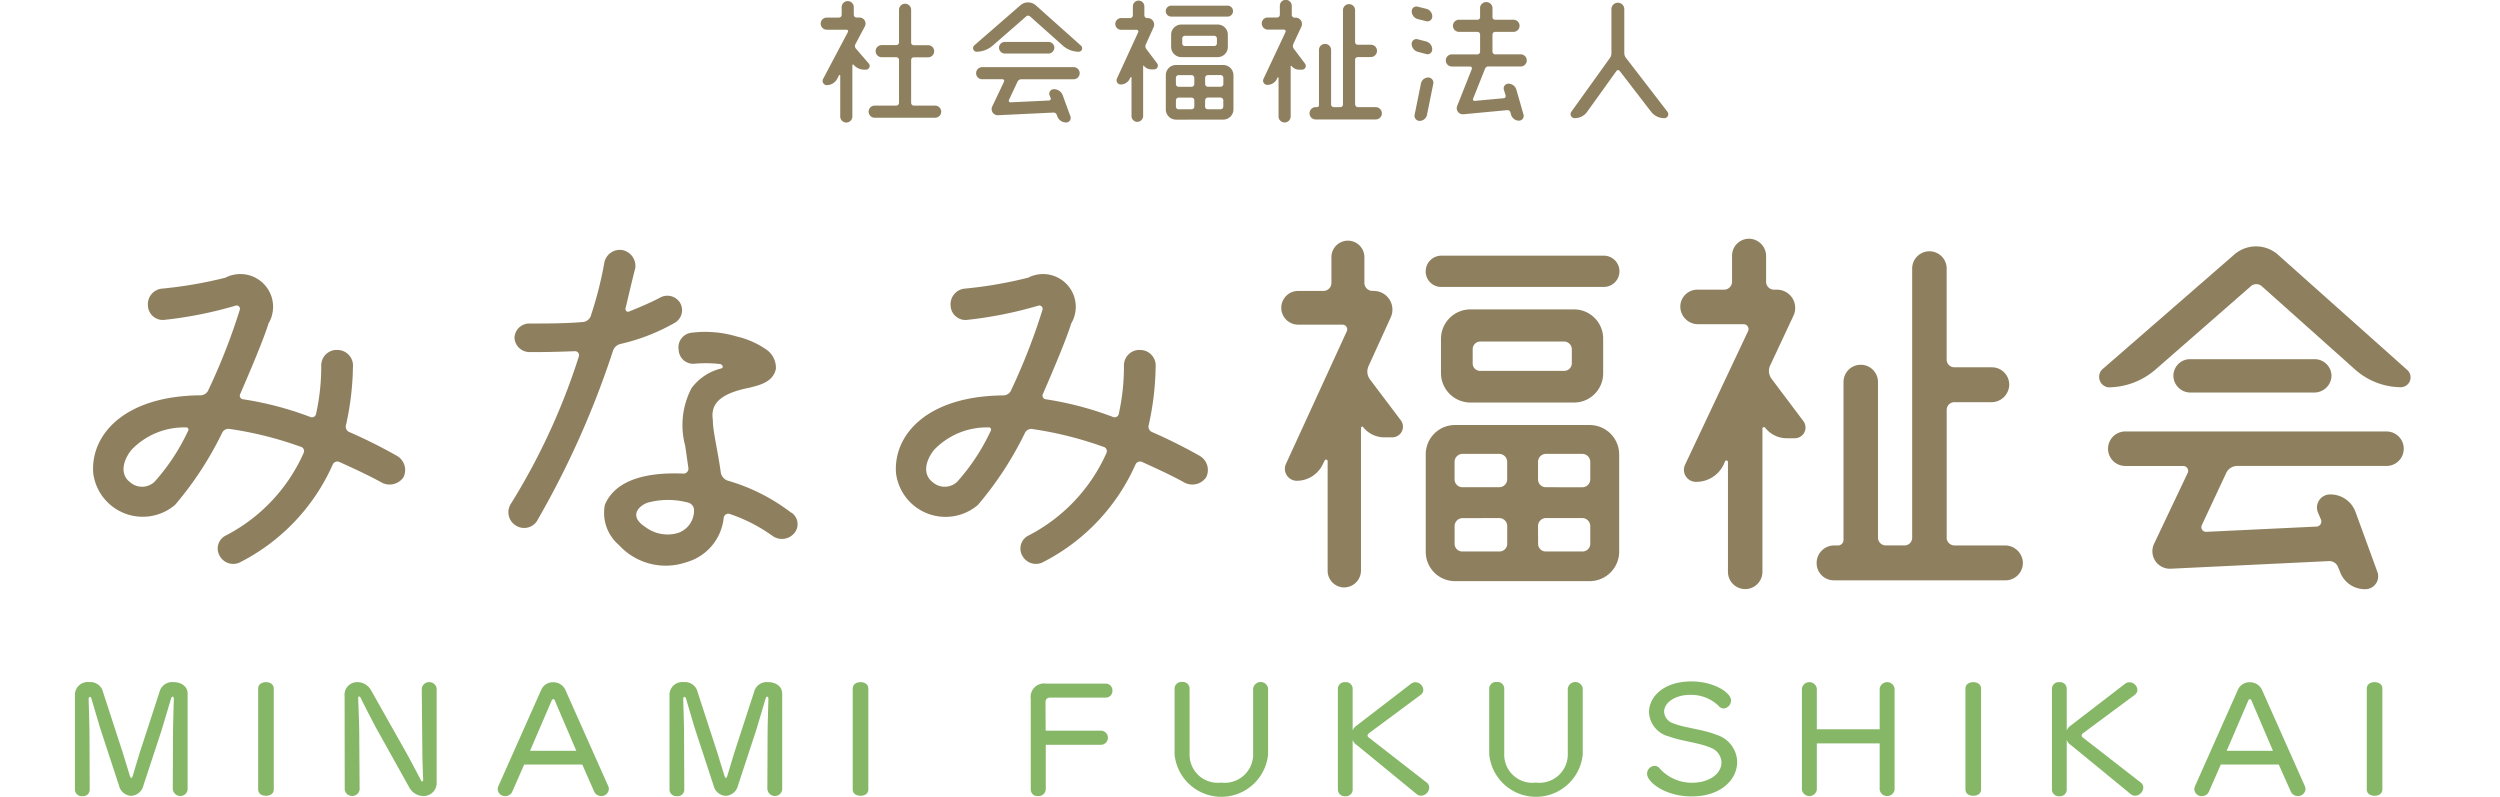 <svg xmlns="http://www.w3.org/2000/svg" xmlns:xlink="http://www.w3.org/1999/xlink" width="160" height="51" viewBox="0 0 160 51">
  <defs>
    <clipPath id="clip-path">
      <rect id="長方形_317" data-name="長方形 317" width="160" height="51" transform="translate(692 1573.166)" fill="#fff" stroke="#707070" stroke-width="1"/>
    </clipPath>
  </defs>
  <g id="section01-logo" transform="translate(-692 -1573.166)" clip-path="url(#clip-path)">
    <g id="グループ_2164" data-name="グループ 2164" transform="translate(696.797 1573.151)">
      <path id="パス_2302" data-name="パス 2302" d="M238.748,54.5c-.307,1.027-1.309,3.367-1.823,4.547a.234.234,0,0,0,.206.335,21,21,0,0,1,4.288,1.132.268.268,0,0,0,.36-.178,13.984,13.984,0,0,0,.335-3.161.992.992,0,0,1,1.079-.95,1,1,0,0,1,.95,1.1,18.2,18.2,0,0,1-.437,3.674.381.381,0,0,0,.23.489,33.114,33.114,0,0,1,3.031,1.516,1.046,1.046,0,0,1,.412,1.362,1.073,1.073,0,0,1-1.362.36c-.978-.538-1.9-.95-2.748-1.338a.323.323,0,0,0-.412.154,12.857,12.857,0,0,1-5.881,6.24.983.983,0,0,1-1.362-.384.927.927,0,0,1,.412-1.309,10.949,10.949,0,0,0,4.959-5.266.287.287,0,0,0-.206-.412,23.179,23.179,0,0,0-4.523-1.132.448.448,0,0,0-.489.259,21.8,21.8,0,0,1-3.007,4.6,3.194,3.194,0,0,1-5.238-2.029c-.182-2.413,1.928-4.931,6.83-4.983a.558.558,0,0,0,.513-.283A39.576,39.576,0,0,0,236.9,53.66a.214.214,0,0,0-.23-.283,25.85,25.85,0,0,1-4.648.926.954.954,0,0,1-1-.926,1,1,0,0,1,.9-1.079,27.234,27.234,0,0,0,4.058-.7,2.094,2.094,0,0,1,2.777,2.9Zm-7.267,10.12a13.211,13.211,0,0,0,2.106-3.209.146.146,0,0,0-.154-.23,4.66,4.66,0,0,0-3.468,1.439c-.667.849-.643,1.645-.1,2.053A1.159,1.159,0,0,0,231.481,64.625Z" transform="translate(-226.352 -33.811)" fill="#8e7f5e"/>
      <path id="パス_2303" data-name="パス 2303" d="M300.47,53.444a.654.654,0,0,0-.489.436A57.3,57.3,0,0,1,295.1,64.8a.984.984,0,0,1-1.309.283,1,1,0,0,1-.36-1.386,41.863,41.863,0,0,0,4.365-9.453.257.257,0,0,0-.283-.335c-.7.024-1.491.053-2.211.053h-.7a.958.958,0,0,1-.926-.926.948.948,0,0,1,.926-.9c1.18,0,2.364,0,3.492-.1a.6.6,0,0,0,.489-.461,23.915,23.915,0,0,0,.849-3.367,1.016,1.016,0,0,1,1.156-.772,1.041,1.041,0,0,1,.82,1.156c-.154.566-.36,1.463-.618,2.542-.053.154.077.307.23.23.643-.259,1.31-.538,1.952-.873a.954.954,0,0,1,1.31.335.932.932,0,0,1-.335,1.257,12.662,12.662,0,0,1-3.492,1.362Zm10.917,10.787a.888.888,0,0,1,.206,1.31,1.028,1.028,0,0,1-1.415.178,10.386,10.386,0,0,0-2.7-1.386.3.3,0,0,0-.412.23,3.3,3.3,0,0,1-2.389,2.849,4.053,4.053,0,0,1-4.317-1.1,2.7,2.7,0,0,1-.9-2.57c.36-.873,1.439-2.158,5.036-2a.317.317,0,0,0,.307-.384c-.052-.335-.129-.926-.206-1.415a5.093,5.093,0,0,1,.412-3.674,3.359,3.359,0,0,1,1.9-1.257c.178-.053.077-.259-.077-.283a8.066,8.066,0,0,0-1.592-.024.928.928,0,0,1-1.055-.873.94.94,0,0,1,.772-1.1,7.052,7.052,0,0,1,2.93.23,5.512,5.512,0,0,1,1.952.873,1.409,1.409,0,0,1,.566,1.208c-.178.82-.978,1.027-1.722,1.208-2.081.412-2.441,1.18-2.312,2.053,0,.744.283,1.774.513,3.391a.67.67,0,0,0,.412.489,12.249,12.249,0,0,1,4.082,2.053Zm-7.247,1.31a1.512,1.512,0,0,0,1.027-1.463.5.5,0,0,0-.412-.489,4.955,4.955,0,0,0-2.595.024c-.461.178-1.257.82-.077,1.568a2.34,2.34,0,0,0,2.053.36Z" transform="translate(-265.546 -31.416)" fill="#8e7f5e"/>
      <path id="パス_2304" data-name="パス 2304" d="M365.858,54.5c-.307,1.027-1.31,3.367-1.823,4.547a.234.234,0,0,0,.206.335,21,21,0,0,1,4.288,1.132.268.268,0,0,0,.36-.178,13.984,13.984,0,0,0,.335-3.161.992.992,0,0,1,1.079-.95,1,1,0,0,1,.95,1.1,18.2,18.2,0,0,1-.436,3.674.381.381,0,0,0,.23.489,33.114,33.114,0,0,1,3.031,1.516,1.046,1.046,0,0,1,.412,1.362,1.073,1.073,0,0,1-1.362.36c-.978-.538-1.9-.95-2.748-1.338a.323.323,0,0,0-.412.154,12.857,12.857,0,0,1-5.881,6.24.983.983,0,0,1-1.362-.384.927.927,0,0,1,.412-1.309A10.949,10.949,0,0,0,368.1,62.83a.287.287,0,0,0-.206-.412,23.179,23.179,0,0,0-4.523-1.132.448.448,0,0,0-.489.259,21.8,21.8,0,0,1-3.007,4.6,3.194,3.194,0,0,1-5.238-2.029c-.182-2.413,1.928-4.931,6.83-4.983a.558.558,0,0,0,.513-.283,39.58,39.58,0,0,0,2.029-5.189.214.214,0,0,0-.23-.283,25.845,25.845,0,0,1-4.648.926.954.954,0,0,1-1-.926,1,1,0,0,1,.9-1.079,27.233,27.233,0,0,0,4.058-.7,2.094,2.094,0,0,1,2.777,2.9Zm-7.271,10.12a13.212,13.212,0,0,0,2.106-3.209.146.146,0,0,0-.154-.23,4.66,4.66,0,0,0-3.468,1.439c-.667.849-.643,1.645-.1,2.053A1.159,1.159,0,0,0,358.587,64.625Z" transform="translate(-302.089 -33.811)" fill="#8e7f5e"/>
      <path id="パス_2305" data-name="パス 2305" d="M421.583,49.151a1.194,1.194,0,0,1,1.1,1.693l-1.415,3.108a.837.837,0,0,0,.077.849l1.976,2.619a.681.681,0,0,1-.537,1.1h-.537a1.72,1.72,0,0,1-1.338-.667c-.024-.053-.129,0-.129.053v9.142a1.087,1.087,0,0,1-1.079,1.079,1.066,1.066,0,0,1-1.055-1.079V60.04a.1.1,0,0,0-.182-.053l-.129.259a1.845,1.845,0,0,1-1.669,1.055.766.766,0,0,1-.7-1.055l3.9-8.5a.3.3,0,0,0-.283-.437h-2.825a1.079,1.079,0,0,1,0-2.158h1.617a.514.514,0,0,0,.513-.513V46.989a1.055,1.055,0,1,1,2.11,0v1.645a.514.514,0,0,0,.513.513h.052Zm3.339-1.257a1,1,0,0,1,1-1h10.4a1,1,0,1,1,0,2h-10.4A.987.987,0,0,1,424.921,47.894ZM426.8,67.723a1.869,1.869,0,0,1-1.875-1.875v-6.24a1.869,1.869,0,0,1,1.875-1.875h8.629a1.887,1.887,0,0,1,1.875,1.875v6.24a1.887,1.887,0,0,1-1.875,1.875Zm-.9-15.516a1.887,1.887,0,0,1,1.875-1.875h6.653a1.866,1.866,0,0,1,1.851,1.875v2.211a1.864,1.864,0,0,1-1.851,1.875h-6.653a1.887,1.887,0,0,1-1.875-1.875Zm4.236,7.885a.514.514,0,0,0-.513-.513h-2.364a.51.51,0,0,0-.489.513v1.132a.5.5,0,0,0,.489.489h2.364a.51.51,0,0,0,.513-.489Zm-2.874,3.6a.51.51,0,0,0-.489.513v1.132a.488.488,0,0,0,.489.489h2.364a.494.494,0,0,0,.513-.489V64.2a.514.514,0,0,0-.513-.513Zm6.523-9.425a.491.491,0,0,0,.489-.489v-.9a.5.5,0,0,0-.489-.489h-5.367a.488.488,0,0,0-.489.489v.9a.474.474,0,0,0,.489.489Zm1.156,7.449a.509.509,0,0,0,.513-.489V60.092a.514.514,0,0,0-.513-.513H432.6a.51.51,0,0,0-.489.513v1.132a.5.5,0,0,0,.489.489Zm-2.825,3.621a.488.488,0,0,0,.489.489h2.336a.494.494,0,0,0,.513-.489V64.2a.514.514,0,0,0-.513-.513H432.6a.51.51,0,0,0-.489.513Z" transform="translate(-338.474 -30.516)" fill="#8e7f5e"/>
      <path id="パス_2306" data-name="パス 2306" d="M484.593,53.78a.841.841,0,0,0,.1.849l2.029,2.7a.684.684,0,0,1-.538,1.1h-.538a1.751,1.751,0,0,1-1.386-.7c-.053-.024-.154,0-.154.053V66.98a1.1,1.1,0,0,1-2.207,0V59.943a.1.1,0,0,0-.178-.053l-.1.23a1.934,1.934,0,0,1-1.746,1.1.769.769,0,0,1-.719-1.1l4.034-8.552a.313.313,0,0,0-.283-.437h-2.955A1.135,1.135,0,0,1,478.85,50a1.089,1.089,0,0,1,1.1-1.079h1.722a.512.512,0,0,0,.489-.513V46.739a1.087,1.087,0,0,1,1.079-1.079,1.108,1.108,0,0,1,1.1,1.079v1.669a.51.51,0,0,0,.489.513h.182a1.169,1.169,0,0,1,1.079,1.669l-1.491,3.185Zm11.3,11.022a.51.51,0,0,0,.513.489h3.237a1.14,1.14,0,0,1,1.132,1.132,1.116,1.116,0,0,1-1.132,1.1H488.675a1.1,1.1,0,0,1-1.1-1.1,1.121,1.121,0,0,1,1.1-1.132h.259a.351.351,0,0,0,.36-.36v-10.1a1.1,1.1,0,0,1,2.207,0V64.8a.5.5,0,0,0,.489.489H493.2a.488.488,0,0,0,.489-.489V47.568a1.1,1.1,0,1,1,2.207,0V53.4a.494.494,0,0,0,.513.489H498.8a1.11,1.11,0,0,1,1.1,1.1,1.137,1.137,0,0,1-1.1,1.132h-2.389a.494.494,0,0,0-.513.489v8.192Z" transform="translate(-376.107 -30.367)" fill="#8e7f5e"/>
      <path id="パス_2307" data-name="パス 2307" d="M555.591,49.439a.525.525,0,0,0-.744,0l-6.087,5.319a4.645,4.645,0,0,1-3.007,1.132.677.677,0,0,1-.412-1.132l8.475-7.372a2.114,2.114,0,0,1,2.8.024l8.269,7.372a.632.632,0,0,1-.412,1.1,4.455,4.455,0,0,1-2.931-1.132l-5.957-5.319Zm-8.758,11.482a1.1,1.1,0,1,1,0-2.207h16.72a1.1,1.1,0,1,1,0,2.207H554a.775.775,0,0,0-.7.437L551.736,64.7a.3.3,0,0,0,.283.437l7.036-.335a.326.326,0,0,0,.307-.437l-.206-.489a.837.837,0,0,1,.8-1.132,1.709,1.709,0,0,1,1.617,1.132l1.386,3.8a.823.823,0,0,1-.772,1.132,1.687,1.687,0,0,1-1.617-1.132l-.129-.307a.591.591,0,0,0-.538-.36l-10.173.489a1.118,1.118,0,0,1-1.055-1.592l2.158-4.547a.313.313,0,0,0-.283-.437h-3.722Zm4.159-4.7a1.087,1.087,0,0,1-1.079-1.079,1.066,1.066,0,0,1,1.079-1.055h7.962a1.082,1.082,0,0,1,1.079,1.055,1.1,1.1,0,0,1-1.079,1.079Z" transform="translate(-415.613 -31.085)" fill="#8e7f5e"/>
      <path id="パス_2308" data-name="パス 2308" d="M230.9,122.761l.016-3.605c0-.546.053-2.207.053-2.207,0-.1-.036-.15-.077-.15s-.077.044-.105.129c0,0-.546,1.851-.643,2.146l-1.128,3.431a.846.846,0,0,1-.78.643.837.837,0,0,1-.772-.643l-1.192-3.633c-.069-.218-.574-1.936-.574-1.936-.016-.077-.069-.121-.105-.121s-.077.044-.077.158c0,0,.053,1.738.053,2.069l.016,3.718v.008a.421.421,0,0,1-.469.4.429.429,0,0,1-.477-.408v-6.127a.819.819,0,0,1,.913-.764.829.829,0,0,1,.841.5l1.293,3.973.461,1.5c.036.105.061.158.1.158s.069-.053.1-.158c0,0,.384-1.285.453-1.5l1.293-3.973a.846.846,0,0,1,.853-.5c.453,0,.905.243.905.74v6.151a.476.476,0,0,1-.938.008v-.008Z" transform="translate(-224.64 -72.199)" fill="#86b767"/>
      <path id="パス_2309" data-name="パス 2309" d="M253.65,116.278c0-.279.251-.408.5-.408s.5.129.5.408v6.467c0,.271-.243.4-.5.4s-.5-.129-.5-.4Z" transform="translate(-241.925 -72.199)" fill="#86b767"/>
      <path id="パス_2310" data-name="パス 2310" d="M269.28,118.645c-.271-.485-.914-1.774-.914-1.774a.138.138,0,0,0-.105-.089c-.024,0-.053.036-.053.113v.016s.069,1.617.069,2.207l.024,3.633a.484.484,0,0,1-.954,0l-.008-5.994a.807.807,0,0,1,.816-.893,1,1,0,0,1,.877.521l2.259,4.005c.295.529.938,1.762.938,1.762.024.044.053.069.077.069s.061-.036.061-.113c0,0-.053-1.241-.053-1.867l-.036-3.973a.483.483,0,0,1,.954,0v5.994a.841.841,0,0,1-.853.893,1.048,1.048,0,0,1-.913-.574l-2.2-3.945Z" transform="translate(-250.082 -72.193)" fill="#86b767"/>
      <path id="パス_2311" data-name="パス 2311" d="M297,121.162h-3.718l-.756,1.722a.486.486,0,0,1-.453.3.464.464,0,0,1-.485-.432.448.448,0,0,1,.044-.21l2.744-6.168a.806.806,0,0,1,.764-.477.837.837,0,0,1,.772.477l2.744,6.16a.413.413,0,0,1,.044.2.474.474,0,0,1-.5.445.49.49,0,0,1-.445-.3L297,121.162Zm-1.754-4.11a.1.1,0,0,0-.1-.069.093.093,0,0,0-.1.069l-1.39,3.233h2.962l-1.382-3.233Z" transform="translate(-264.531 -72.217)" fill="#86b767"/>
      <path id="パス_2312" data-name="パス 2312" d="M325.051,122.761l.016-3.605c0-.546.053-2.207.053-2.207,0-.1-.036-.15-.077-.15s-.077.044-.105.129c0,0-.546,1.851-.643,2.146l-1.128,3.431a.846.846,0,0,1-.78.643.837.837,0,0,1-.772-.643l-1.192-3.633c-.069-.218-.574-1.936-.574-1.936-.016-.077-.069-.121-.105-.121s-.077.044-.077.158c0,0,.053,1.738.053,2.069l.016,3.718v.008a.421.421,0,0,1-.469.4.429.429,0,0,1-.477-.408v-6.127a.819.819,0,0,1,.913-.764.829.829,0,0,1,.841.5l1.293,3.973.461,1.5c.036.105.061.158.1.158s.069-.053.1-.158c0,0,.384-1.285.453-1.5l1.293-3.973a.846.846,0,0,1,.853-.5c.453,0,.905.243.905.74v6.151a.476.476,0,0,1-.938.008v-.008Z" transform="translate(-280.738 -72.199)" fill="#86b767"/>
      <path id="パス_2313" data-name="パス 2313" d="M347.8,116.278c0-.279.251-.408.5-.408s.5.129.5.408v6.467c0,.271-.242.4-.5.4s-.5-.129-.5-.4Z" transform="translate(-298.023 -72.199)" fill="#86b767"/>
      <path id="パス_2314" data-name="パス 2314" d="M376.958,120.006v2.841a.458.458,0,0,1-.5.445.417.417,0,0,1-.461-.424v-5.8a.86.86,0,0,1,.974-.974h3.8a.434.434,0,0,1,.453.453.426.426,0,0,1-.445.445h-3.536c-.2,0-.3.1-.3.3l.008,1.815H380.5a.453.453,0,0,1,.008.905h-3.553Z" transform="translate(-314.826 -72.33)" fill="#86b767"/>
      <path id="パス_2315" data-name="パス 2315" d="M403.8,116.258a.483.483,0,0,1,.954,0v4.224a3.007,3.007,0,0,1-5.986,0v-4.224a.437.437,0,0,1,.485-.408.43.43,0,0,1,.477.408v4.171a1.8,1.8,0,0,0,2.025,1.859,1.815,1.815,0,0,0,2.041-1.859v-4.171Z" transform="translate(-328.393 -72.188)" fill="#86b767"/>
      <path id="パス_2316" data-name="パス 2316" d="M425.8,119.875a.739.739,0,0,1-.226-.3v3.189a.427.427,0,0,1-.469.408.434.434,0,0,1-.477-.408v-6.483a.43.43,0,0,1,.477-.408.423.423,0,0,1,.469.408v2.684a.628.628,0,0,1,.218-.287l3.512-2.7a.481.481,0,0,1,.287-.1.519.519,0,0,1,.505.485.4.4,0,0,1-.182.331l-3.3,2.449a.181.181,0,0,0-.085.137.156.156,0,0,0,.069.129l3.71,2.886a.391.391,0,0,1,.166.323.545.545,0,0,1-.521.521.423.423,0,0,1-.287-.105l-3.86-3.165Z" transform="translate(-343.801 -72.199)" fill="#86b767"/>
      <path id="パス_2317" data-name="パス 2317" d="M453.622,116.258a.483.483,0,0,1,.954,0v4.224a3.007,3.007,0,0,1-5.986,0v-4.224a.437.437,0,0,1,.485-.408.43.43,0,0,1,.477.408v4.171a1.8,1.8,0,0,0,2.025,1.859,1.815,1.815,0,0,0,2.041-1.859v-4.171Z" transform="translate(-358.077 -72.188)" fill="#86b767"/>
      <path id="パス_2318" data-name="パス 2318" d="M473.7,117.724c0-.966.922-1.964,2.712-1.964,1.451,0,2.538.719,2.538,1.217a.513.513,0,0,1-.469.513.4.4,0,0,1-.319-.158,2.523,2.523,0,0,0-1.835-.711c-.99,0-1.661.521-1.661,1.079a.837.837,0,0,0,.627.756c.732.287,1.835.364,2.72.719a1.858,1.858,0,0,1,1.33,1.73c0,1.14-1.035,2.215-2.918,2.215-1.685,0-2.849-.913-2.849-1.451a.506.506,0,0,1,.477-.505.428.428,0,0,1,.331.166,2.75,2.75,0,0,0,2.094.913c1.035,0,1.859-.546,1.859-1.293a1.031,1.031,0,0,0-.671-.938c-.732-.331-1.875-.424-2.7-.732A1.674,1.674,0,0,1,473.7,117.724Z" transform="translate(-372.961 -72.134)" fill="#86b767"/>
      <path id="パス_2319" data-name="パス 2319" d="M503.085,119.79h-4.022v2.971a.484.484,0,0,1-.954,0v-6.483a.483.483,0,0,1,.954,0v2.607h4.022v-2.607a.483.483,0,0,1,.954,0v6.483a.484.484,0,0,1-.954,0Z" transform="translate(-387.583 -72.199)" fill="#86b767"/>
      <path id="パス_2320" data-name="パス 2320" d="M524,116.278c0-.279.25-.408.5-.408s.5.129.5.408v6.467c0,.271-.242.4-.5.4s-.5-.129-.5-.4Z" transform="translate(-403.009 -72.199)" fill="#86b767"/>
      <path id="パス_2321" data-name="パス 2321" d="M538.872,119.875a.741.741,0,0,1-.226-.3v3.189a.427.427,0,0,1-.469.408.434.434,0,0,1-.477-.408v-6.483a.43.43,0,0,1,.477-.408.422.422,0,0,1,.469.408v2.684a.631.631,0,0,1,.218-.287l3.512-2.7a.481.481,0,0,1,.287-.1.519.519,0,0,1,.505.485.4.4,0,0,1-.182.331l-3.3,2.449a.181.181,0,0,0-.085.137.156.156,0,0,0,.069.129l3.71,2.886a.391.391,0,0,1,.166.323.545.545,0,0,1-.521.521.423.423,0,0,1-.287-.105l-3.86-3.165Z" transform="translate(-411.172 -72.199)" fill="#86b767"/>
      <path id="パス_2322" data-name="パス 2322" d="M565.662,121.162h-3.719l-.756,1.722a.486.486,0,0,1-.453.3.464.464,0,0,1-.485-.432.449.449,0,0,1,.045-.21l2.744-6.168a.806.806,0,0,1,.764-.477.838.838,0,0,1,.772.477l2.744,6.16a.415.415,0,0,1,.044.2.474.474,0,0,1-.5.445.49.49,0,0,1-.445-.3l-.764-1.714Zm-1.754-4.11a.1.1,0,0,0-.1-.069.093.093,0,0,0-.1.069l-1.39,3.233h2.963l-1.382-3.233Z" transform="translate(-424.608 -72.217)" fill="#86b767"/>
      <path id="パス_2323" data-name="パス 2323" d="M587.55,116.278c0-.279.25-.408.5-.408s.5.129.5.408v6.467c0,.271-.243.4-.5.4s-.5-.129-.5-.4Z" transform="translate(-440.874 -72.199)" fill="#86b767"/>
      <path id="パス_2324" data-name="パス 2324" d="M344.955,10.786a.26.26,0,0,0,.036.287l.817.946a.239.239,0,0,1-.182.4h-.1a.889.889,0,0,1-.691-.323c-.016-.016-.073,0-.073.028v3.29a.388.388,0,1,1-.776,0V12.8a.042.042,0,0,0-.081-.016l-.117.226a.758.758,0,0,1-.655.4.272.272,0,0,1-.243-.4l1.584-2.995a.1.1,0,0,0-.089-.154h-1.261a.388.388,0,1,1,0-.776h.784a.176.176,0,0,0,.17-.17V8.418a.388.388,0,1,1,.776,0v.493a.176.176,0,0,0,.17.17h.19a.389.389,0,0,1,.344.574l-.6,1.132Zm3.569,3.751a.176.176,0,0,0,.17.182h1.366a.388.388,0,1,1,0,.776h-3.868a.388.388,0,1,1,0-.776h1.374a.181.181,0,0,0,.182-.182V11.8a.18.18,0,0,0-.182-.178h-.926a.388.388,0,1,1,0-.776h.926a.174.174,0,0,0,.182-.17V8.588a.388.388,0,1,1,.776,0v2.094a.166.166,0,0,0,.17.17h.917a.388.388,0,1,1,0,.776h-.917a.17.17,0,0,0-.17.178Z" transform="translate(-295.008 -7.945)" fill="#8e7f5e"/>
      <path id="パス_2325" data-name="パス 2325" d="M370.508,9.143a.18.18,0,0,0-.259,0L368.12,11a1.631,1.631,0,0,1-1.051.4.237.237,0,0,1-.145-.4l2.967-2.579a.745.745,0,0,1,.982.008l2.894,2.583a.223.223,0,0,1-.146.388,1.576,1.576,0,0,1-1.027-.4l-2.085-1.859Zm-3.068,4.017a.388.388,0,1,1,0-.776h5.852a.388.388,0,1,1,0,.776h-3.346a.271.271,0,0,0-.243.154l-.55,1.168a.106.106,0,0,0,.1.154l2.465-.117a.117.117,0,0,0,.109-.154l-.073-.17a.293.293,0,0,1,.279-.4.6.6,0,0,1,.566.4l.485,1.33a.289.289,0,0,1-.271.4.593.593,0,0,1-.566-.4l-.044-.109a.209.209,0,0,0-.19-.125l-3.561.17a.391.391,0,0,1-.368-.558l.756-1.592a.109.109,0,0,0-.1-.154h-1.305Zm1.455-1.645a.378.378,0,0,1-.376-.376.371.371,0,0,1,.376-.368h2.789a.376.376,0,0,1,.376.368.383.383,0,0,1-.376.376Z" transform="translate(-309.378 -8.072)" fill="#8e7f5e"/>
      <path id="パス_2326" data-name="パス 2326" d="M391.441,9.054a.42.42,0,0,1,.388.594l-.493,1.087a.287.287,0,0,0,.028.3l.691.917a.24.24,0,0,1-.19.388h-.19a.6.6,0,0,1-.469-.234c-.008-.016-.044,0-.044.016v3.2a.378.378,0,0,1-.376.376.371.371,0,0,1-.368-.376V12.865a.035.035,0,0,0-.065-.016l-.044.089a.644.644,0,0,1-.586.368.266.266,0,0,1-.243-.368l1.366-2.975a.106.106,0,0,0-.1-.154h-.99a.376.376,0,0,1,0-.752h.566a.18.18,0,0,0,.182-.178V8.306a.368.368,0,1,1,.736,0V8.88a.18.18,0,0,0,.182.178h.016Zm1.168-.441a.352.352,0,0,1,.352-.352H396.6a.352.352,0,0,1,0,.7h-3.642A.347.347,0,0,1,392.609,8.613Zm.659,6.944a.652.652,0,0,1-.655-.655V12.715a.652.652,0,0,1,.655-.655h3.019a.657.657,0,0,1,.655.655V14.9a.657.657,0,0,1-.655.655Zm-.315-5.432a.657.657,0,0,1,.655-.655h2.328a.65.65,0,0,1,.647.655V10.9a.65.65,0,0,1-.647.655h-2.328a.657.657,0,0,1-.655-.655Zm1.483,2.76a.179.179,0,0,0-.178-.178h-.829a.178.178,0,0,0-.17.178v.4a.176.176,0,0,0,.17.17h.829a.178.178,0,0,0,.178-.17Zm-1.006,1.261a.178.178,0,0,0-.17.178v.4a.171.171,0,0,0,.17.17h.829a.173.173,0,0,0,.178-.17v-.4a.179.179,0,0,0-.178-.178Zm2.284-3.3a.171.171,0,0,0,.17-.17v-.315a.176.176,0,0,0-.17-.17h-1.879a.168.168,0,0,0-.17.17v.315a.163.163,0,0,0,.17.17Zm.4,2.607a.179.179,0,0,0,.182-.17v-.4a.18.18,0,0,0-.182-.178H395.3a.178.178,0,0,0-.17.178v.4a.176.176,0,0,0,.17.17Zm-.99,1.269a.171.171,0,0,0,.17.17h.816a.174.174,0,0,0,.182-.17v-.4a.18.18,0,0,0-.182-.178H395.3a.178.178,0,0,0-.17.178Z" transform="translate(-322.798 -7.885)" fill="#8e7f5e"/>
      <path id="パス_2327" data-name="パス 2327" d="M414.591,10.661a.288.288,0,0,0,.036.3l.711.946a.241.241,0,0,1-.19.388h-.19a.609.609,0,0,1-.485-.243c-.016-.008-.052,0-.052.016v3.217a.388.388,0,0,1-.776,0V12.815a.035.035,0,0,0-.065-.016l-.036.081a.679.679,0,0,1-.61.388.269.269,0,0,1-.251-.388l1.41-2.995a.109.109,0,0,0-.1-.154h-1.035a.4.4,0,0,1-.388-.4.378.378,0,0,1,.388-.376h.6a.178.178,0,0,0,.17-.178V8.2a.378.378,0,0,1,.376-.376.388.388,0,0,1,.388.376v.586a.178.178,0,0,0,.17.178h.065a.408.408,0,0,1,.376.586l-.521,1.116Zm3.957,3.86a.178.178,0,0,0,.178.17h1.132a.4.4,0,0,1,.4.4.392.392,0,0,1-.4.388h-3.84a.386.386,0,0,1-.388-.388.39.39,0,0,1,.388-.4h.089a.121.121,0,0,0,.125-.125V11.033a.388.388,0,0,1,.776,0v3.488a.176.176,0,0,0,.17.17h.42a.168.168,0,0,0,.17-.17V8.487a.388.388,0,1,1,.776,0v2.041a.17.17,0,0,0,.178.17h.837a.391.391,0,0,1,.388.388.4.4,0,0,1-.388.4h-.837a.173.173,0,0,0-.178.17v2.87Z" transform="translate(-336.615 -7.82)" fill="#8e7f5e"/>
      <path id="パス_2328" data-name="パス 2328" d="M437.24,8.7a.5.5,0,0,1,.388.493.306.306,0,0,1-.388.3l-.538-.133a.521.521,0,0,1-.388-.493.3.3,0,0,1,.388-.3Zm.008,2.094a.52.52,0,0,1,.376.505.3.3,0,0,1-.376.3l-.55-.146a.533.533,0,0,1-.388-.513.3.3,0,0,1,.388-.287Zm-.432,5.08a.324.324,0,0,1-.315-.4l.4-1.976a.479.479,0,0,1,.469-.4.333.333,0,0,1,.323.4l-.4,1.976A.489.489,0,0,1,436.815,15.876Zm4.418-3.488a.246.246,0,0,0-.234.162l-.756,1.9a.1.1,0,0,0,.109.146l1.851-.17a.138.138,0,0,0,.117-.182l-.109-.36a.3.3,0,0,1,.287-.388.531.531,0,0,1,.513.388l.457,1.592a.306.306,0,0,1-.287.388.541.541,0,0,1-.513-.388l-.044-.162a.19.19,0,0,0-.2-.125l-2.8.263a.389.389,0,0,1-.4-.538l.934-2.356a.119.119,0,0,0-.109-.162h-1.168a.388.388,0,0,1,0-.776h1.637a.173.173,0,0,0,.17-.178V10.359a.174.174,0,0,0-.17-.182h-1.18a.388.388,0,0,1,0-.776h1.18a.166.166,0,0,0,.17-.17V8.726a.4.4,0,1,1,.792,0v.505a.166.166,0,0,0,.17.17h1.176a.388.388,0,0,1,0,.776h-1.176a.174.174,0,0,0-.17.182v1.079a.173.173,0,0,0,.17.178h1.637a.388.388,0,0,1,0,.776h-2.057Z" transform="translate(-350.76 -8.123)" fill="#8e7f5e"/>
      <path id="パス_2329" data-name="パス 2329" d="M464.911,11.507a.506.506,0,0,0,.109.315l2.651,3.444a.253.253,0,0,1-.2.412,1.067,1.067,0,0,1-.845-.412l-2.013-2.615a.129.129,0,0,0-.206.008l-1.871,2.607a.972.972,0,0,1-.8.412.26.26,0,0,1-.214-.412l2.465-3.435a.533.533,0,0,0,.1-.315V8.7a.412.412,0,1,1,.824,0v2.8Z" transform="translate(-365.753 -8.1)" fill="#8e7f5e"/>
    </g>
  </g>
</svg>
